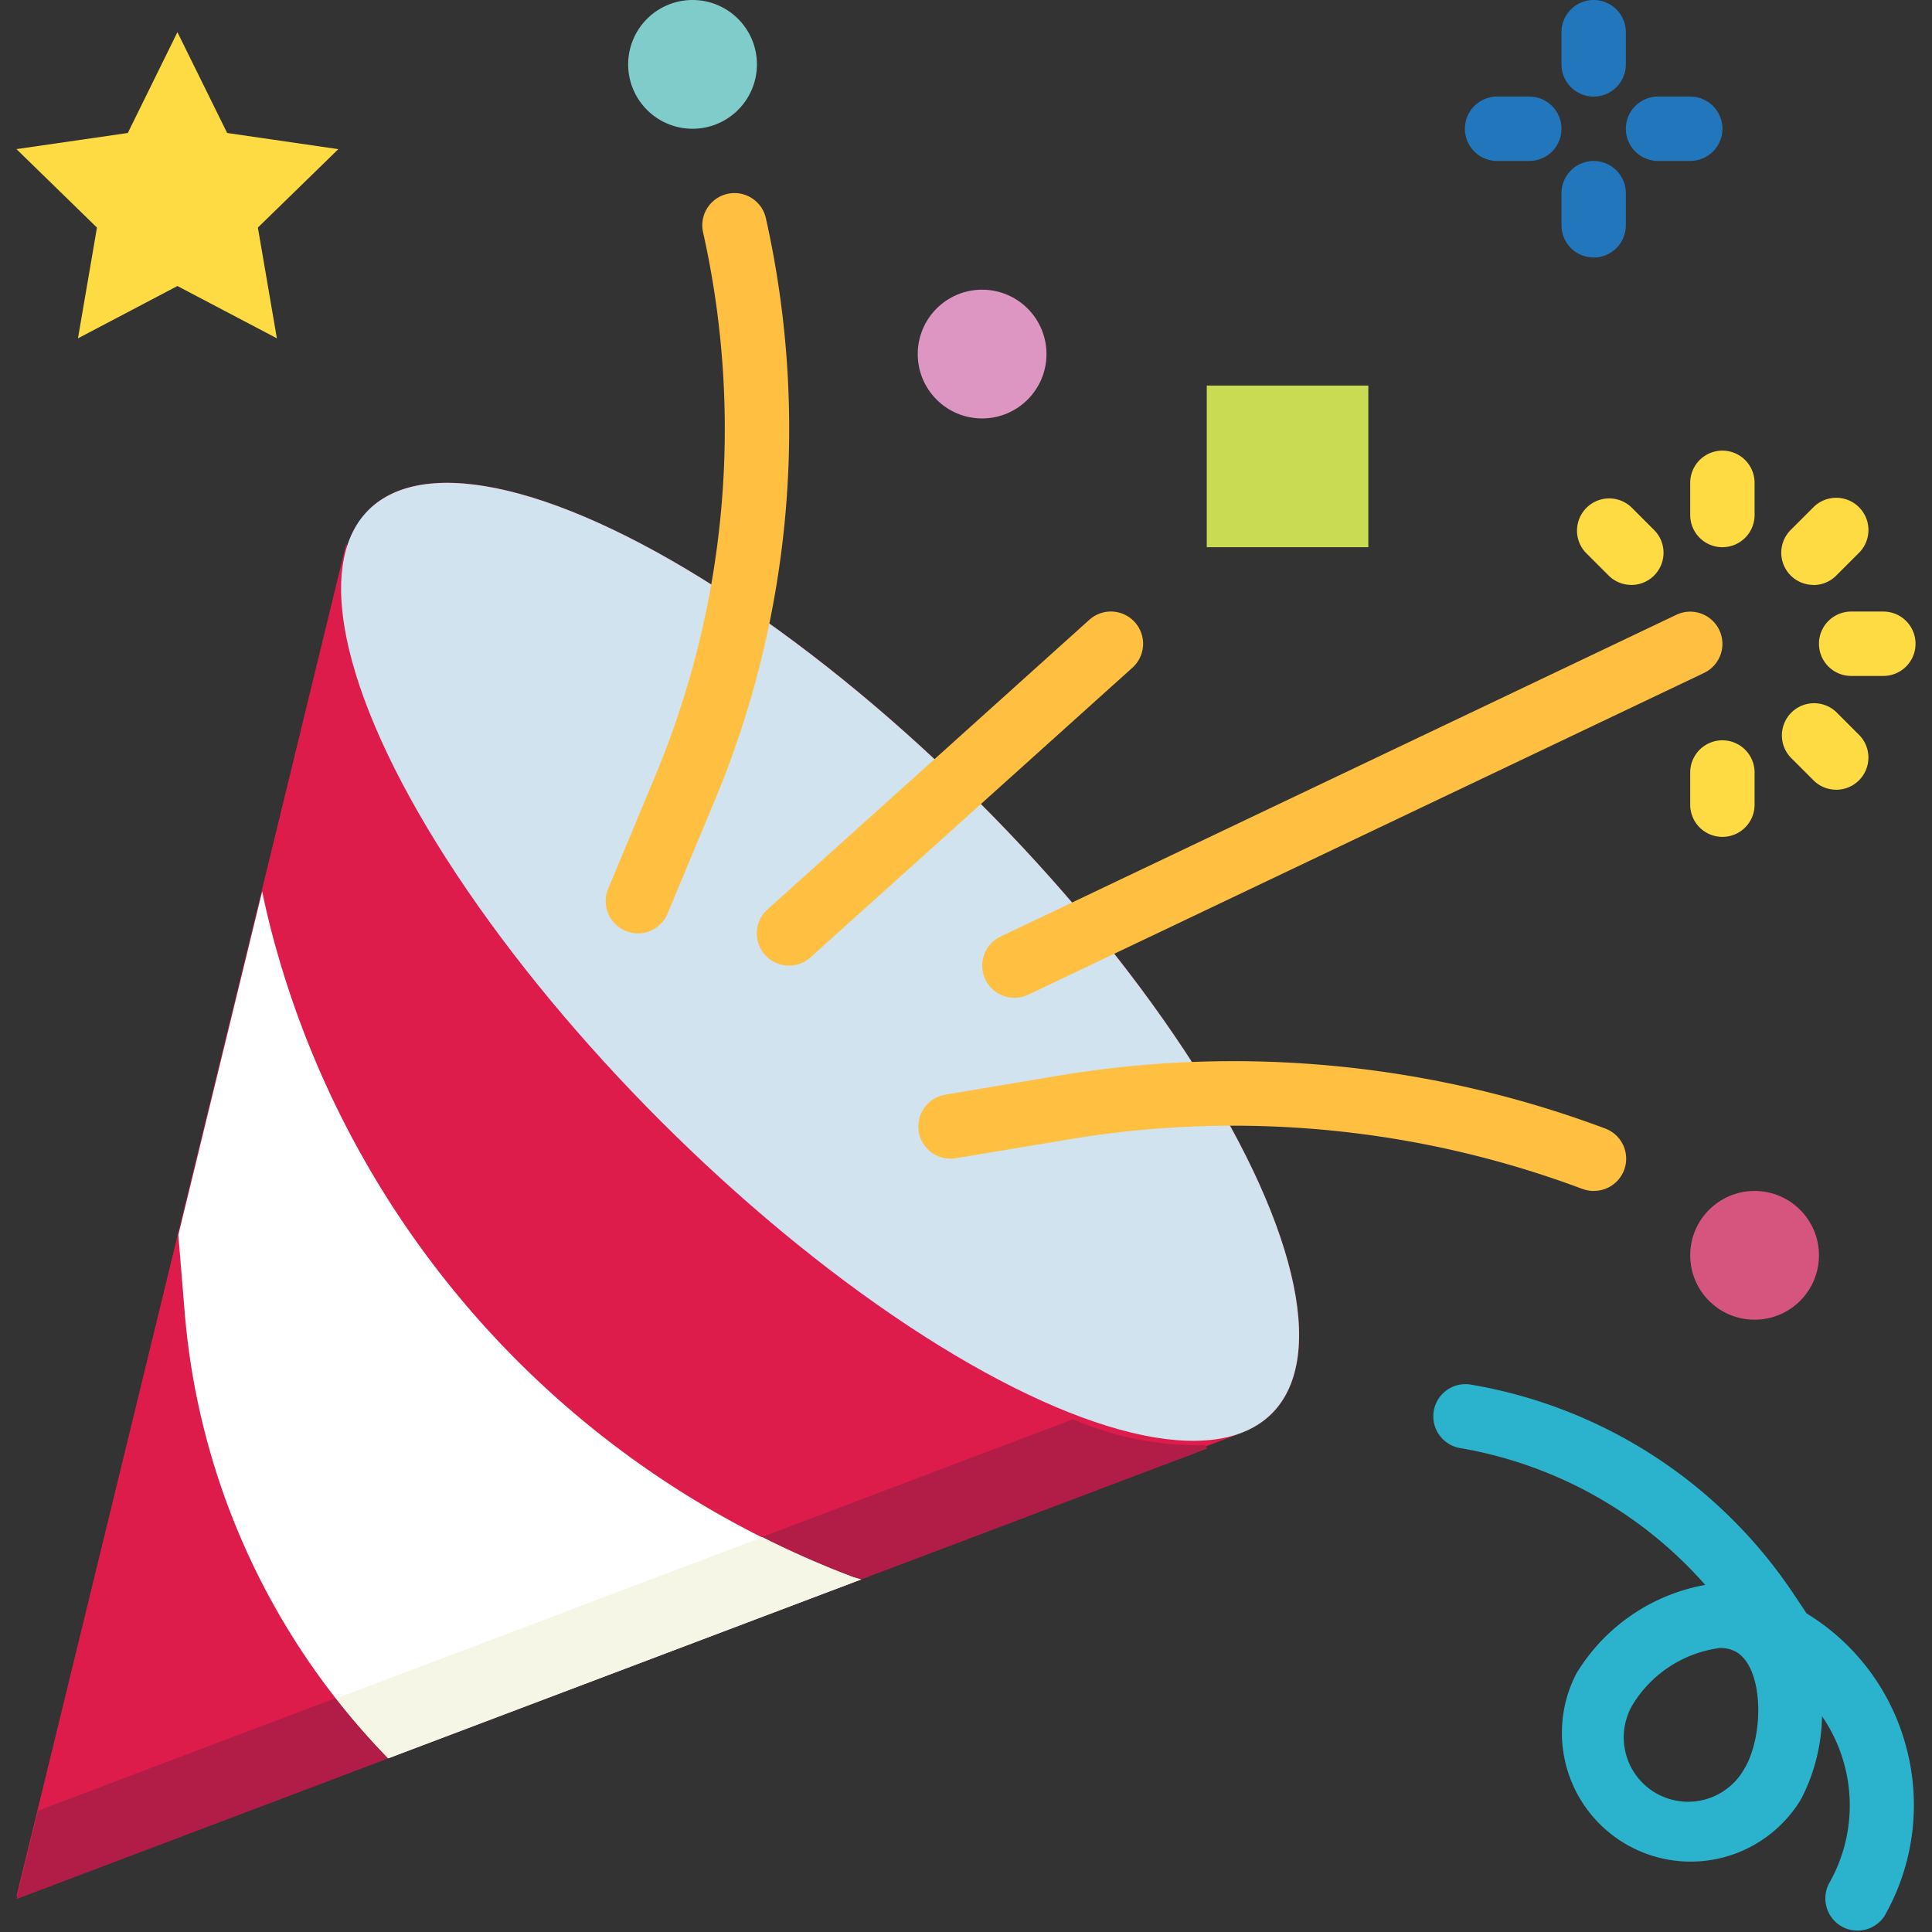 <svg xmlns="http://www.w3.org/2000/svg" xmlns:xlink="http://www.w3.org/1999/xlink" width="65" height="65" viewBox="0 0 65 65">
  <rect x="0" y="0" width="65" height="65" fill="#333333" stroke="none"/>
  <defs>
    <clipPath id="clip-path">
      <rect id="Rettangolo_1787" data-name="Rettangolo 1787" width="65" height="65" transform="translate(893 420)" fill="#fff" stroke="#707070" stroke-width="1"/>
    </clipPath>
  </defs>
  <g id="Gruppo_di_maschere_27" data-name="Gruppo di maschere 27" transform="translate(-893 -420)" clip-path="url(#clip-path)">
    <g id="confetti" transform="translate(893 420)">
      <path id="Tracciato_879" data-name="Tracciato 879" d="M32.95,27c-8.394-8.393-17.6-12.8-20.558-9.837a2.96,2.96,0,0,0-.7,1.2l-.048-.048L8.82,29.909,6,41.461,2.667,55.141.554,63.8l12.509-4.733,15.91-6.02,12.693-4.8-.015-.015a2.954,2.954,0,0,0,1.137-.672C45.748,44.6,41.344,35.4,32.95,27Z" fill="#dd1c4b"/>
      <ellipse id="Ellisse_63" data-name="Ellisse 63" cx="21.492" cy="7.58" rx="21.492" ry="7.58" transform="translate(37.428 52.917) rotate(-135)" fill="#d1e3ee"/>
      <path id="Tracciato_880" data-name="Tracciato 880" d="M40.514,48.623a10.614,10.614,0,0,1-4.41-.875L25.73,51.673,9.814,57.688,1.28,60.917.554,63.892l12.509-4.733,15.91-6.02,11.649-4.407Z" fill="#b21d48"/>
      <g id="Raggruppa_588" data-name="Raggruppa 588">
        <path id="Tracciato_881" data-name="Tracciato 881" d="M53.617,40.068a1.114,1.114,0,0,1-.38-.068,33.47,33.47,0,0,0-17.231-1.674l-3.868.644a1.083,1.083,0,0,1-.357-2.136l3.869-.65A35.661,35.661,0,0,1,54,37.966a1.083,1.083,0,0,1-.38,2.1Z" fill="#ffbf41"/>
        <path id="Tracciato_882" data-name="Tracciato 882" d="M34.124,33.57a1.083,1.083,0,0,1-.466-2.058L56.4,20.684a1.083,1.083,0,1,1,.931,1.956h0L34.59,33.468A1.082,1.082,0,0,1,34.124,33.57Z" fill="#ffbf41"/>
        <path id="Tracciato_883" data-name="Tracciato 883" d="M21.461,31.4a1.067,1.067,0,0,1-.416-.083,1.083,1.083,0,0,1-.583-1.416h0l1.575-3.778A30.292,30.292,0,0,0,23.654,7.815a1.083,1.083,0,0,1,2.105-.509c0,.013.006.026.009.039A32.444,32.444,0,0,1,24.035,26.96l-1.576,3.778a1.083,1.083,0,0,1-1,.666Z" fill="#ffbf41"/>
      </g>
      <circle id="Ellisse_64" data-name="Ellisse 64" cx="2.166" cy="2.166" r="2.166" transform="translate(56.865 40.068)" fill="#d5557e"/>
      <circle id="Ellisse_65" data-name="Ellisse 65" cx="2.166" cy="2.166" r="2.166" transform="translate(30.876 9.746)" fill="#dd95c1"/>
      <path id="Tracciato_884" data-name="Tracciato 884" d="M23.3,4.332a2.166,2.166,0,1,1,2.166-2.166A2.166,2.166,0,0,1,23.3,4.332Z" fill="#7fcccb"/>
      <g id="Raggruppa_589" data-name="Raggruppa 589">
        <path id="Tracciato_885" data-name="Tracciato 885" d="M53.617,8.663A1.083,1.083,0,0,1,52.534,7.58V6.5a1.083,1.083,0,1,1,2.166,0V7.58A1.083,1.083,0,0,1,53.617,8.663Z" fill="#2276bb"/>
        <path id="Tracciato_886" data-name="Tracciato 886" d="M53.617,3.249a1.083,1.083,0,0,1-1.083-1.083V1.083a1.083,1.083,0,1,1,2.166,0V2.166A1.083,1.083,0,0,1,53.617,3.249Z" fill="#2276bb"/>
        <path id="Tracciato_887" data-name="Tracciato 887" d="M56.865,5.415H55.783a1.083,1.083,0,1,1,0-2.166h1.083a1.083,1.083,0,1,1,0,2.166Z" fill="#2276bb"/>
        <path id="Tracciato_888" data-name="Tracciato 888" d="M51.451,5.415H50.368a1.083,1.083,0,1,1,0-2.166h1.083a1.083,1.083,0,1,1,0,2.166Z" fill="#2276bb"/>
      </g>
      <path id="Tracciato_889" data-name="Tracciato 889" d="M9.15,31.4c-.121-.463-.23-.931-.33-1.408L6,41.549l.217,2.641a24.311,24.311,0,0,0,6.841,14.963l15.911-6.014c-.087-.027-.177-.047-.263-.076A31.749,31.749,0,0,1,9.15,31.4Z" fill="#fff"/>
      <path id="Tracciato_890" data-name="Tracciato 890" d="M28.973,53.138c-.087-.027-.177-.047-.263-.076a31.672,31.672,0,0,1-3.058-1.346L11.32,57.139a24.247,24.247,0,0,0,1.742,2.02Z" fill="#f6f6e7"/>
      <path id="Tracciato_891" data-name="Tracciato 891" d="M46.036,12.972V18.41H40.6V12.972Z" fill="#c9da53"/>
      <path id="Tracciato_892" data-name="Tracciato 892" d="M26.544,32.487a1.083,1.083,0,0,1-.724-1.888l10.829-9.746A1.083,1.083,0,0,1,38.1,22.463L27.268,32.209a1.083,1.083,0,0,1-.724.278Z" fill="#ffbf41"/>
      <g id="Raggruppa_590" data-name="Raggruppa 590">
        <path id="Tracciato_893" data-name="Tracciato 893" d="M57.948,28.156a1.083,1.083,0,0,1-1.083-1.083V25.99a1.083,1.083,0,0,1,2.166,0v1.083A1.083,1.083,0,0,1,57.948,28.156Z" fill="#ffdb43"/>
        <path id="Tracciato_894" data-name="Tracciato 894" d="M61.778,26.569a1.075,1.075,0,0,1-.766-.317l-.766-.766a1.083,1.083,0,0,1,1.531-1.531l.766.766a1.083,1.083,0,0,1-.766,1.849Z" fill="#ffdb43"/>
        <path id="Tracciato_895" data-name="Tracciato 895" d="M63.363,22.741H62.28a1.083,1.083,0,0,1,0-2.166h1.083a1.083,1.083,0,0,1,0,2.166Z" fill="#ffdb43"/>
        <path id="Tracciato_896" data-name="Tracciato 896" d="M61.012,19.679a1.083,1.083,0,0,1-.766-1.849l.766-.766A1.083,1.083,0,0,1,62.543,18.6l-.766.766a1.083,1.083,0,0,1-.766.317Z" fill="#ffdb43"/>
        <path id="Tracciato_897" data-name="Tracciato 897" d="M57.948,18.41a1.083,1.083,0,0,1-1.083-1.083V16.244a1.083,1.083,0,0,1,2.166,0v1.083A1.083,1.083,0,0,1,57.948,18.41Z" fill="#ffdb43"/>
        <path id="Tracciato_898" data-name="Tracciato 898" d="M54.885,19.679a1.083,1.083,0,0,1-.766-.317l-.766-.766a1.083,1.083,0,0,1,1.531-1.531l.766.766a1.083,1.083,0,0,1-.766,1.849Z" fill="#ffdb43"/>
        <path id="Tracciato_899" data-name="Tracciato 899" d="M5.969,1.083,7.642,4.474l3.741.544L8.676,7.656l.639,3.726L5.969,9.623l-3.346,1.76.639-3.726L.554,5.017,4.3,4.474Z" fill="#ffdb43"/>
      </g>
      <path id="Tracciato_900" data-name="Tracciato 900" d="M64.1,58.657a7.517,7.517,0,0,0-3.32-4.376l-.446-.669A16.342,16.342,0,0,0,49.464,46.58a1.083,1.083,0,0,0-.357,2.136,14.168,14.168,0,0,1,8.264,4.607A6.389,6.389,0,0,0,53.038,56.3,4.332,4.332,0,0,0,60.6,60.521a6.28,6.28,0,0,0,.7-2.78,5.291,5.291,0,0,1,.237,5.624,1.083,1.083,0,0,0,1.863,1.1c.01-.017.019-.033.028-.05a7.532,7.532,0,0,0,.67-5.762Zm-5.39.807a2.166,2.166,0,1,1-3.792-2.093l.01-.018a4.058,4.058,0,0,1,2.933-1.908,1.1,1.1,0,0,1,.541.126C59.319,56.081,59.368,58.292,58.714,59.464Z" fill="#2bb3ce"/>
    </g>
  </g>
</svg>
